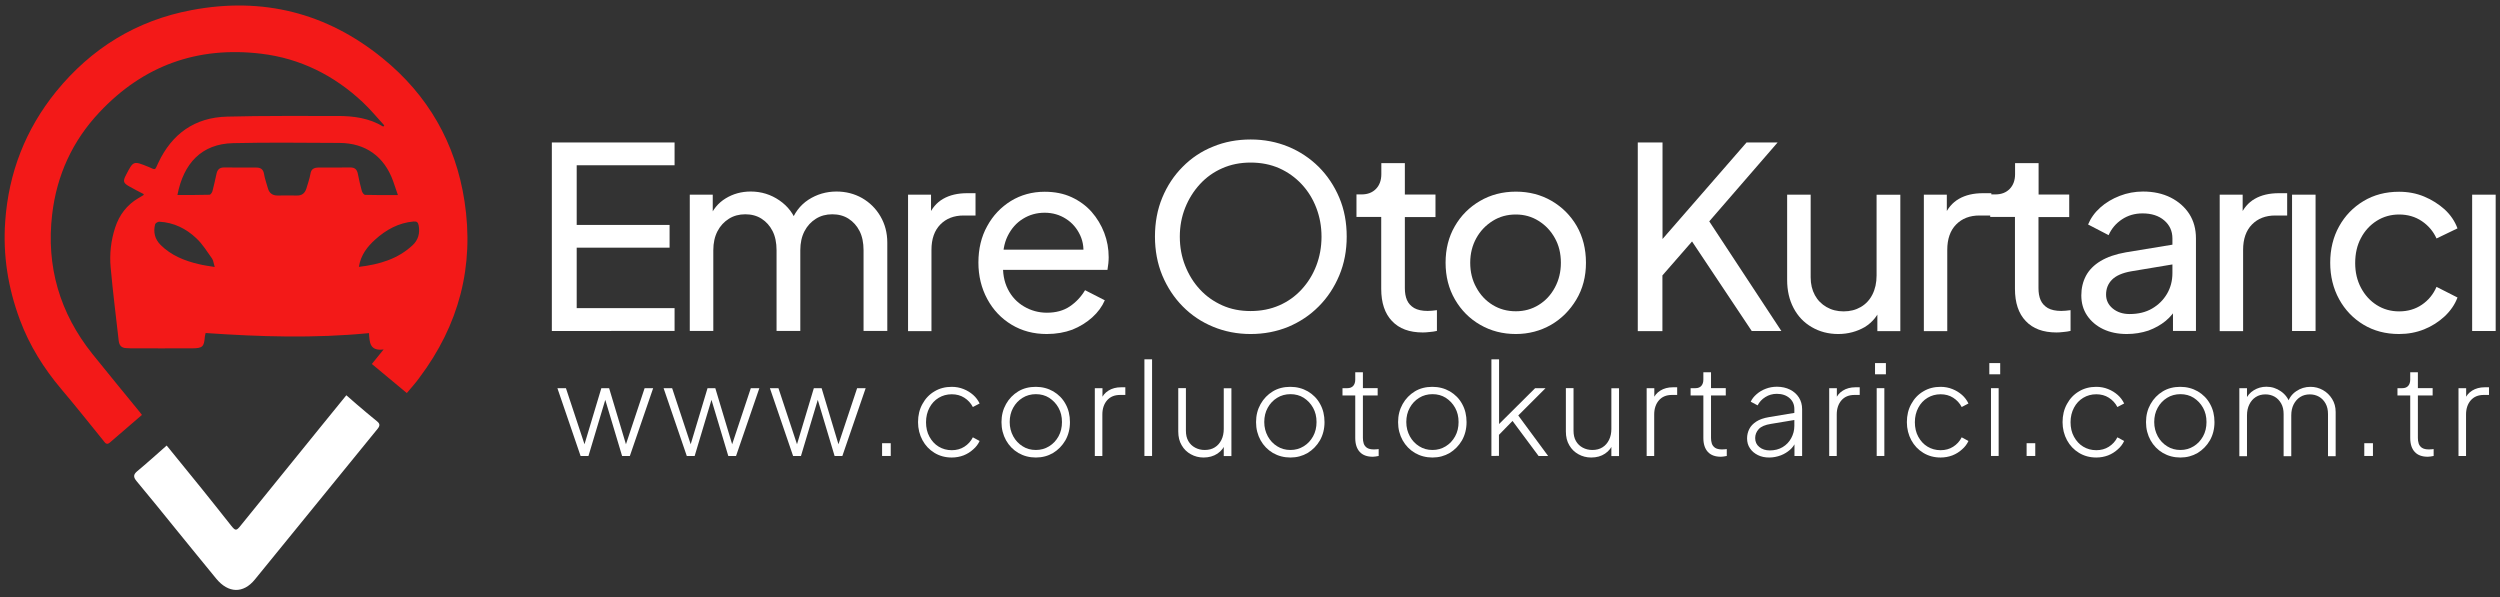 <?xml version="1.0" encoding="utf-8"?>
<!-- Generator: Adobe Illustrator 27.5.0, SVG Export Plug-In . SVG Version: 6.00 Build 0)  -->
<svg version="1.1" id="katman_1" xmlns="http://www.w3.org/2000/svg" xmlns:xlink="http://www.w3.org/1999/xlink" x="0px" y="0px"
	 viewBox="0 0 2252.9 538.4" style="enable-background:new 0 0 2252.9 538.4;" xml:space="preserve">
<rect x="0" y="0" width="2252.9" height="538.4" fill="#333333" stroke="none"/>
<style type="text/css">
	.st0{fill:#F31918;}
	.st1{fill:#FFFFFF;}
</style>
<g>
	<path class="st0" d="M366.6,354.2c-10.6-8.9-20.9-17.4-31.5-26.2c3.1-3.9,6.4-7.9,10.6-13.1c-12.9,1.7-12.6-6.9-13.2-14.7
		c-49.3,4.8-98.1,3.3-147.2-0.1c-0.2,1.1-0.6,2.2-0.7,3.3c-0.7,9.1-2,10.4-11.3,10.5c-18.5,0.1-37,0-55.5,0c-1.3,0-2.7-0.2-4-0.2
		c-4.3-0.1-6.3-2.4-6.8-6.4c-2.5-22.1-5.3-44.2-7.3-66.4c-1.1-12.1,0.3-24.3,4.1-35.9c3.7-11.3,10.5-20.3,20.8-26.4
		c1.6-0.9,3.1-1.9,4.7-2.8c0.1,0,0.1-0.3,0.2-0.9c-4.2-2.2-8.7-4.4-13-6.9c-5.5-3.1-5.9-4.7-2.9-10.4c6.6-12.8,6.6-12.7,20-7.3
		c7.1,2.9,5.6,3.8,9.1-3.7c12.3-26.1,32.8-40.7,61.7-41.5c33.3-0.9,66.6-0.5,99.9-0.6c14.4,0,28.4,1.9,41.1,9.6
		c0.3-0.4,0.6-0.8,0.9-1.1c-6.4-7-12.5-14.4-19.4-20.9c-25.8-24.2-56.4-39.5-91.5-43.7C178.1,41.5,129.1,59,89.5,101.3
		C65.3,127,51.1,158,47,193.2C41.5,240,53.8,282.1,83.3,319c14,17.5,28.4,34.8,42.6,52.3c0.6,0.7,1.2,1.5,2,2.6
		c-9.8,8.4-19.4,16.6-28.9,24.9c-3.1,2.7-4.4,0-5.9-1.8c-12.6-15.5-25-31.2-37.9-46.4c-15.8-18.7-28.6-39.2-37.2-62.2
		c-10.7-28.7-15.5-58.2-13.3-89C7.8,155.6,23,116.6,50.5,82.6C82.3,43.5,123,18.4,172.7,9.1c63.9-12.1,121.7,2.4,172,43.3
		c41,33.2,65.9,76.6,73.9,128.9c9,58.7-5,111.6-40.6,159C374.8,344.8,371,349,366.6,354.2z M159.9,175.7c9.7,0,19.3,0.1,28.9-0.2
		c1,0,2.4-2.1,2.7-3.4c1.4-5.1,2.4-10.3,3.6-15.5c0.8-3.7,2.7-5.7,6.9-5.7c9.7,0.2,19.3,0,29,0.1c3.7,0,6.2,1.4,6.9,5.6
		c0.7,4.4,2.3,8.6,3.5,13s4.1,6.6,8.7,6.6c5.8-0.1,11.7-0.1,17.5,0c4.5,0.1,7.2-2.1,8.5-6.3c1.3-4.4,2.9-8.9,3.7-13.4
		c0.7-4.3,3.3-5.4,7-5.5c9.5-0.1,19,0.1,28.5-0.1c4.4-0.1,6.4,1.7,7.2,5.8c1,5.2,2.2,10.4,3.6,15.5c0.4,1.3,1.8,3.3,2.8,3.4
		c9.6,0.3,19.2,0.2,29.7,0.2c-1.6-4.7-2.9-8.6-4.3-12.5c-7.9-22.2-24.8-34.4-48.4-34.5c-32-0.1-64-0.6-96,0.2
		C181.7,129.7,165.4,147.1,159.9,175.7z M193.5,240.6c-1-3.3-1.2-5.8-2.4-7.6c-4.5-6.3-8.6-13.1-14.2-18.3
		c-9.2-8.7-20.3-14.2-33.3-14.9c-1.3-0.1-3.5,1.3-3.8,2.3c-1.8,7.1-0.3,13.4,5,18.7c9.5,9.4,21.4,14.2,34.2,17.2
		C183.4,239.1,188,239.7,193.5,240.6z M323.4,240.5c18.6-2.2,35.1-7.1,48.4-19.5c5-4.6,6.8-10.8,5.5-17.8c-0.6-3-1.7-3.8-4.6-3.6
		c-13.5,1.2-24.7,7.4-34.5,16.2C331,222.3,325.2,229.6,323.4,240.5z"/>
	<path class="st1" d="M150.2,401.5c10.7,13.2,21,25.8,31.2,38.4c9.1,11.2,18,22.6,27,33.9c3.8,4.7,4.6,4.7,8.5-0.2
		c24.2-29.9,48.4-59.8,72.6-89.6c7.4-9.1,14.8-18.2,22.6-27.8c3.2,2.8,6.2,5.5,9.3,8.1c6.1,5.2,12.2,10.4,18.4,15.4
		c2.8,2.2,2.6,4.1,0.5,6.7c-36.9,45.2-73.8,90.5-110.6,135.8c-10.4,12.8-23.9,12.6-34.9-0.8c-12.2-14.8-24.2-29.7-36.3-44.5
		c-11.8-14.5-23.4-29-35.4-43.3c-3.1-3.7-3-6,0.6-9C132.5,417.3,141,409.6,150.2,401.5z"/>
</g>
<g>
	<path class="st1" d="M497.3,298.3V128.4h110.6v20.5h-88.2v53.8h83.7v20.5h-83.7v54.5h88.2v20.5L497.3,298.3L497.3,298.3z"/>
	<path class="st1" d="M621.6,298.3V175.4h20.7v25.1l-3-3.9c3-7.8,7.9-13.7,14.6-17.8c6.7-4.1,14.2-6.2,22.6-6.2
		c9.6,0,18.2,2.7,25.9,8s13,12.3,15.8,21l-5.9,0.2c3.2-9.6,8.6-16.8,16.2-21.8c7.6-4.9,16-7.4,25.3-7.4c8.5,0,16.2,2,23.1,5.9
		c6.9,4,12.4,9.4,16.5,16.4s6.2,14.9,6.2,23.7v79.6h-21.4v-72.7c0-6.8-1.2-12.6-3.6-17.3c-2.4-4.7-5.7-8.4-9.9-11.1
		c-4.2-2.7-9.1-4-14.7-4c-5.5,0-10.4,1.3-14.7,4s-7.8,6.4-10.3,11.2s-3.8,10.5-3.8,17.2v72.7h-21.4v-72.7c0-6.8-1.2-12.6-3.6-17.3
		c-2.4-4.7-5.7-8.4-9.9-11.1c-4.2-2.7-9.1-4-14.7-4c-5.5,0-10.4,1.3-14.7,4s-7.8,6.4-10.3,11.2s-3.8,10.5-3.8,17.2v72.7h-21.2V298.3
		z"/>
	<path class="st1" d="M818.3,298.3V175.4H839V198l-2.3-3.2c2.9-7,7.3-12.2,13.2-15.6c5.9-3.4,13.1-5.1,21.7-5.1h7.5v20.1h-10.7
		c-8.7,0-15.7,2.7-21,8.1c-5.3,5.4-8,13-8,22.9v73.2h-21.1V298.3z"/>
	<path class="st1" d="M943.3,301c-11.9,0-22.4-2.8-31.7-8.4s-16.6-13.3-21.9-23.1c-5.3-9.8-8-20.8-8-32.9c0-12.3,2.6-23.3,7.9-32.8
		c5.2-9.6,12.4-17.1,21.4-22.7c9-5.5,19.2-8.3,30.4-8.3c9.1,0,17.2,1.6,24.3,4.9c7.1,3.3,13.1,7.7,18,13.2
		c4.9,5.6,8.7,11.9,11.4,18.9c2.7,7.1,4,14.4,4,22c0,1.7-0.1,3.5-0.3,5.6s-0.5,4-0.8,5.8H897.2V225h88.5l-10,8.2
		c1.4-7.9,0.6-15-2.3-21.2c-2.9-6.2-7.1-11.2-12.8-14.8c-5.6-3.6-12-5.5-19.2-5.5c-7.1,0-13.7,1.8-19.6,5.5
		c-5.9,3.6-10.5,8.9-13.8,15.6c-3.3,6.8-4.6,14.8-4,24.1c-0.6,9,0.8,16.8,4.2,23.6c3.4,6.8,8.3,12,14.6,15.7s13.2,5.6,20.6,5.6
		c8.2,0,15.1-1.9,20.7-5.7c5.6-3.8,10.2-8.7,13.7-14.6l17.8,9.1c-2.4,5.6-6.2,10.8-11.3,15.4s-11.1,8.3-18,11.1
		C959.5,299.6,951.8,301,943.3,301z"/>
	<path class="st1" d="M1127,301c-12,0-23.3-2.2-33.7-6.5c-10.5-4.3-19.6-10.4-27.5-18.4c-7.8-7.9-13.9-17.2-18.4-27.9
		c-4.4-10.7-6.6-22.4-6.6-35c0-12.8,2.2-24.5,6.6-35.1s10.5-19.9,18.4-27.8c7.8-7.9,16.9-14,27.4-18.2c10.4-4.3,21.7-6.4,33.9-6.4
		c12.2,0,23.4,2.2,33.9,6.5c10.4,4.3,19.5,10.4,27.4,18.2c7.8,7.8,14,17.1,18.5,27.7c4.5,10.6,6.7,22.3,6.7,35.1
		c0,12.6-2.2,24.3-6.7,35c-4.5,10.7-10.6,20-18.5,27.9c-7.8,7.9-17,14-27.4,18.4C1150.5,298.8,1139.2,301,1127,301z M1127,280.3
		c9.4,0,18-1.7,25.8-5.1s14.5-8.2,20.2-14.4c5.7-6.2,10.1-13.3,13.2-21.4c3.1-8.1,4.7-16.8,4.7-26.1s-1.6-17.9-4.7-26
		s-7.5-15.2-13.2-21.3s-12.4-10.9-20.2-14.4c-7.8-3.4-16.3-5.1-25.8-5.1c-9.3,0-17.8,1.7-25.5,5.1c-7.8,3.4-14.5,8.2-20.2,14.4
		s-10.1,13.3-13.3,21.3c-3.2,8.1-4.8,16.7-4.8,26s1.6,18,4.8,26.1c3.2,8.1,7.6,15.3,13.3,21.4c5.7,6.2,12.4,10.9,20.2,14.4
		S1117.8,280.3,1127,280.3z"/>
	<path class="st1" d="M1282.1,299.6c-12,0-21.2-3.4-27.7-10.3c-6.5-6.8-9.7-16.5-9.7-29v-64.8h-22.3v-20.3h4.6c5.5,0,9.8-1.7,13-5
		s4.8-7.8,4.8-13.2v-10h21.2v28.3h27.6v20.3H1266v64.1c0,4.1,0.6,7.7,1.9,10.7s3.5,5.4,6.5,7.2c3,1.7,7.1,2.6,12.1,2.6
		c1.1,0,2.4-0.1,4-0.2s3.1-0.3,4.4-0.5v18.7c-2,0.5-4.2,0.8-6.6,1C1285.8,299.5,1283.8,299.6,1282.1,299.6z"/>
	<path class="st1" d="M1366,301c-11.9,0-22.6-2.8-32.1-8.3c-9.6-5.5-17.2-13.2-22.8-22.9c-5.6-9.7-8.4-20.7-8.4-33.1
		s2.8-23.3,8.3-32.8c5.5-9.6,13.1-17.2,22.7-22.8s20.4-8.4,32.4-8.4c11.9,0,22.6,2.8,32.1,8.3c9.6,5.6,17.1,13.1,22.7,22.7
		c5.5,9.6,8.3,20.6,8.3,33.1s-2.9,23.5-8.7,33.2c-5.8,9.7-13.4,17.3-22.9,22.8C1388.1,298.2,1377.5,301,1366,301z M1366,280.5
		c7.6,0,14.5-1.9,20.6-5.7c6.2-3.8,11-9,14.6-15.7s5.4-14.1,5.4-22.3c0-8.4-1.8-15.8-5.4-22.2c-3.6-6.5-8.4-11.6-14.6-15.5
		s-13-5.8-20.6-5.8c-7.8,0-14.7,1.9-20.9,5.8s-11.1,9-14.7,15.5s-5.5,13.9-5.5,22.2c0,8.2,1.8,15.7,5.5,22.3
		c3.6,6.7,8.5,11.9,14.7,15.7C1351.3,278.6,1358.2,280.5,1366,280.5z"/>
	<path class="st1" d="M1475.9,298.3V128.4h22.3V224l-5.5-2.3l81.2-93.3h28l-68.2,78.7l1.1-16l70.5,107.2h-26.7l-53.8-80.7
		l-26.7,30.6v50.2h-22.2V298.3z"/>
	<path class="st1" d="M1656.5,301c-8.8,0-16.8-2.1-23.8-6.2c-7.1-4.1-12.5-9.8-16.4-17.2c-3.9-7.4-5.8-15.8-5.8-25.4v-76.8h21.2V250
		c0,6.1,1.3,11.4,3.8,16s6,8.1,10.5,10.7s9.6,3.9,15.4,3.9s10.9-1.3,15.4-3.9s8-6.3,10.5-11.2c2.5-4.9,3.8-10.6,3.8-17.3v-72.7h21.4
		v122.9h-20.7v-23.9l3.4,2.1c-2.9,7.8-7.8,13.8-14.7,18.1C1673.4,298.8,1665.4,301,1656.5,301z"/>
	<path class="st1" d="M1733.7,298.3V175.4h20.7V198l-2.3-3.2c2.9-7,7.3-12.2,13.2-15.6c5.9-3.4,13.1-5.1,21.7-5.1h7.5v20.1h-10.7
		c-8.7,0-15.7,2.7-21,8.1c-5.3,5.4-8,13-8,22.9v73.2h-21.1V298.3z"/>
	<path class="st1" d="M1853.2,299.6c-12,0-21.2-3.4-27.7-10.3c-6.5-6.8-9.7-16.5-9.7-29v-64.8h-22.3v-20.3h4.6c5.5,0,9.8-1.7,13-5
		s4.8-7.8,4.8-13.2v-10h21.2v28.3h27.6v20.3H1837v64.1c0,4.1,0.6,7.7,1.9,10.7s3.5,5.4,6.5,7.2c3,1.7,7.1,2.6,12.1,2.6
		c1.1,0,2.4-0.1,4-0.2s3.1-0.3,4.4-0.5v18.7c-2,0.5-4.2,0.8-6.6,1C1856.9,299.5,1854.9,299.6,1853.2,299.6z"/>
	<path class="st1" d="M1916.6,301c-8.1,0-15.2-1.5-21.3-4.4s-11-7.1-14.5-12.3c-3.5-5.2-5.2-11.3-5.2-18.1c0-6.5,1.4-12.4,4.2-17.7
		c2.8-5.2,7.2-9.7,13.2-13.3s13.6-6.2,22.7-7.8l45.6-7.5v17.8l-40.8,6.8c-7.9,1.4-13.6,3.9-17.2,7.5s-5.4,8.1-5.4,13.5
		c0,5,2,9.2,6,12.5s9.1,5,15.2,5c7.8,0,14.5-1.6,20.2-4.9s10.2-7.7,13.5-13.3c3.3-5.6,4.9-11.9,4.9-18.7v-31.2
		c0-6.7-2.5-12.1-7.4-16.3s-11.4-6.3-19.5-6.3c-7,0-13.2,1.8-18.6,5.4c-5.4,3.6-9.4,8.3-12,14.2l-18.5-9.6
		c2.3-5.6,5.9-10.7,10.9-15.2s10.9-8,17.6-10.6s13.7-3.9,21-3.9c9.4,0,17.7,1.8,24.9,5.4c7.1,3.6,12.7,8.5,16.8,14.8
		c4,6.3,6,13.6,6,22v83.4h-20.7V275l3.9,1.4c-2.6,4.9-6.1,9.1-10.5,12.8c-4.4,3.6-9.6,6.5-15.5,8.7
		C1930,299.9,1923.6,301,1916.6,301z"/>
	<path class="st1" d="M2000.3,298.3V175.4h20.7V198l-2.3-3.2c2.9-7,7.3-12.2,13.2-15.6c5.9-3.4,13.1-5.1,21.7-5.1h7.5v20.1h-10.7
		c-8.7,0-15.7,2.7-21,8.1c-5.3,5.4-8,13-8,22.9v73.2h-21.1V298.3z"/>
	<path class="st1" d="M2065.5,298.3V175.4h21.2v122.9H2065.5z"/>
	<path class="st1" d="M2161.9,301c-12,0-22.7-2.8-32-8.4s-16.7-13.3-22-23s-8-20.7-8-32.8c0-12.3,2.7-23.3,8-32.8
		c5.3-9.6,12.7-17.2,22-22.8s20-8.4,32-8.4c8.1,0,15.6,1.4,22.6,4.3c7,2.9,13.1,6.8,18.5,11.6c5.3,4.9,9.2,10.6,11.6,17.1l-18.9,9.1
		c-2.9-6.4-7.3-11.6-13.2-15.6s-12.8-6-20.5-6c-7.4,0-14.2,1.9-20.2,5.7s-10.8,9-14.2,15.5c-3.5,6.5-5.2,14.1-5.2,22.6
		c0,8.2,1.7,15.6,5.2,22.2s8.2,11.8,14.2,15.6c6,3.8,12.7,5.7,20.2,5.7c7.8,0,14.6-2,20.5-6s10.3-9.4,13.2-16.1l18.9,9.6
		c-2.4,6.4-6.3,12-11.6,17c-5.3,4.9-11.5,8.9-18.5,11.7C2177.5,299.6,2170,301,2161.9,301z"/>
	<path class="st1" d="M2227.8,298.3V175.4h21.2v122.9H2227.8z"/>
</g>
<g>
	<path class="st1" d="M523.2,410.9l-20.9-61.1h7.7l18.3,55.3h-3l16.6-55.3h7l16.6,55.3h-3l18.4-55.3h7.7l-21,61.1h-7l-16-53.4h1.7
		l-16,53.4H523.2z"/>
	<path class="st1" d="M618.9,410.9L598,349.8h7.7l18.3,55.3h-3l16.6-55.3h7l16.6,55.3h-3l18.4-55.3h7.7l-21,61.1h-7l-16-53.4h1.7
		l-16,53.4H618.9z"/>
	<path class="st1" d="M714.7,410.9l-20.9-61.1h7.7l18.3,55.3h-3l16.6-55.3h7l16.6,55.3h-3l18.4-55.3h7.7l-21,61.1h-7l-16-53.4h1.7
		l-16,53.4H714.7z"/>
	<path class="st1" d="M794.9,410.9v-11.5h7.8v11.5H794.9z"/>
	<path class="st1" d="M857.7,412.3c-5.8,0-11-1.4-15.6-4.2c-4.6-2.8-8.2-6.6-10.8-11.4s-4-10.3-4-16.3c0-6.1,1.3-11.6,4-16.4
		c2.6-4.8,6.2-8.6,10.8-11.3c4.6-2.8,9.8-4.1,15.6-4.1c3.8,0,7.4,0.7,10.6,2c3.3,1.3,6.2,3.1,8.7,5.3c2.5,2.2,4.4,4.8,5.8,7.7
		l-6.1,3.2c-1.8-3.5-4.4-6.3-7.7-8.4s-7.1-3.1-11.3-3.1c-4.4,0-8.3,1.1-11.8,3.2s-6.3,5.1-8.3,8.9s-3.1,8.1-3.1,13.1
		c0,4.9,1,9.3,3.1,13.1s4.8,6.8,8.3,8.9s7.4,3.2,11.8,3.2c4.2,0,8-1,11.3-3.1s5.9-4.9,7.7-8.5l6.1,3.3c-1.3,2.8-3.2,5.4-5.8,7.6
		c-2.5,2.3-5.4,4.1-8.7,5.4C865.1,411.6,861.5,412.3,857.7,412.3z"/>
	<path class="st1" d="M933.5,412.3c-5.8,0-11.1-1.4-15.8-4.1c-4.7-2.8-8.4-6.6-11.1-11.4c-2.7-4.9-4.1-10.3-4.1-16.4
		s1.4-11.5,4.1-16.3c2.7-4.8,6.4-8.6,11-11.4s9.9-4.1,15.8-4.1c5.8,0,11.1,1.4,15.8,4.1c4.7,2.8,8.4,6.5,11,11.3
		c2.7,4.8,4,10.3,4,16.4s-1.4,11.6-4.1,16.4c-2.8,4.8-6.5,8.6-11.1,11.4C944.4,410.9,939.2,412.3,933.5,412.3z M933.5,405.5
		c4.4,0,8.3-1.1,11.9-3.3c3.6-2.2,6.4-5.2,8.5-9s3.1-8.1,3.1-12.9s-1-9-3.1-12.8s-4.9-6.7-8.4-9c-3.5-2.2-7.5-3.3-12-3.3
		c-4.4,0-8.5,1.1-12,3.3c-3.6,2.2-6.4,5.2-8.5,9s-3.1,8.1-3.1,12.8c0,4.8,1.1,9,3.2,12.9c2.1,3.8,4.9,6.8,8.5,9
		C925,404.4,929,405.5,933.5,405.5z"/>
	<path class="st1" d="M986.6,410.9v-61.1h6.9v11.4l-1.3-1c1.3-3.5,3.5-6.2,6.7-8.2s7-3,11.3-3h3.9v6.9h-4.7c-5,0-8.9,1.6-11.7,4.8
		c-2.8,3.2-4.3,7.5-4.3,12.8v37.4L986.6,410.9L986.6,410.9z"/>
	<path class="st1" d="M1031.3,410.9v-87.1h6.9v87.1H1031.3z"/>
	<path class="st1" d="M1084.6,412.3c-4.1,0-8-1-11.4-2.9c-3.5-1.9-6.3-4.6-8.3-8.1c-2.1-3.5-3.1-7.6-3.1-12.5v-39h6.9v38.4
		c0,3.6,0.7,6.7,2.2,9.3c1.5,2.6,3.5,4.5,6.1,5.9s5.5,2.1,8.7,2.1c3.5,0,6.6-0.8,9.1-2.4c2.6-1.6,4.5-3.9,5.9-6.7s2.1-6.2,2.1-9.8
		v-36.7h6.9V411h-6.9v-12.4l1.7,0.6c-1.4,4-3.8,7.2-7.4,9.6C1093.6,411.1,1089.4,412.3,1084.6,412.3z"/>
	<path class="st1" d="M1162.9,412.3c-5.8,0-11.1-1.4-15.8-4.1c-4.7-2.8-8.4-6.6-11.1-11.4c-2.7-4.9-4.1-10.3-4.1-16.4
		s1.4-11.5,4.1-16.3s6.4-8.6,11-11.4s9.9-4.1,15.8-4.1c5.8,0,11.1,1.4,15.8,4.1c4.7,2.8,8.4,6.5,11,11.3c2.7,4.8,4,10.3,4,16.4
		s-1.4,11.6-4.1,16.4c-2.8,4.8-6.5,8.6-11.1,11.4C1173.8,410.9,1168.6,412.3,1162.9,412.3z M1162.9,405.5c4.4,0,8.3-1.1,11.9-3.3
		c3.6-2.2,6.4-5.2,8.5-9s3.1-8.1,3.1-12.9s-1-9-3.1-12.8s-4.9-6.7-8.4-9c-3.5-2.2-7.5-3.3-12-3.3c-4.4,0-8.5,1.1-12,3.3
		c-3.6,2.2-6.4,5.2-8.5,9s-3.1,8.1-3.1,12.8c0,4.8,1.1,9,3.2,12.9c2.1,3.8,4.9,6.8,8.5,9C1154.5,404.4,1158.4,405.5,1162.9,405.5z"
		/>
	<path class="st1" d="M1237.1,411.6c-5.1,0-9-1.4-11.7-4.3s-4.1-7.1-4.1-12.6v-38.3h-11.5v-6.6h4.4c2.3,0,4.1-0.7,5.3-2.1
		c1.2-1.4,1.8-3.3,1.8-5.6v-6.6h6.9v14.3h13.3v6.6h-13.3v38.3c0,1.7,0.2,3.3,0.7,4.9s1.5,2.9,2.9,3.9c1.5,1,3.6,1.5,6.3,1.5
		c0.6,0,1.4,0,2.2-0.1c0.9-0.1,1.6-0.2,2.1-0.2v6.2c-0.8,0.2-1.8,0.4-2.9,0.5C1238.5,411.5,1237.7,411.6,1237.1,411.6z"/>
	<path class="st1" d="M1290.9,412.3c-5.8,0-11.1-1.4-15.8-4.1c-4.7-2.8-8.4-6.6-11.1-11.4c-2.7-4.9-4.1-10.3-4.1-16.4
		s1.4-11.5,4.1-16.3s6.4-8.6,11-11.4s9.9-4.1,15.8-4.1c5.8,0,11.1,1.4,15.8,4.1c4.7,2.8,8.4,6.5,11,11.3c2.7,4.8,4,10.3,4,16.4
		s-1.4,11.6-4.1,16.4c-2.8,4.8-6.5,8.6-11.1,11.4C1301.8,410.9,1296.6,412.3,1290.9,412.3z M1290.9,405.5c4.4,0,8.3-1.1,11.9-3.3
		c3.6-2.2,6.4-5.2,8.5-9s3.1-8.1,3.1-12.9s-1-9-3.1-12.8s-4.9-6.7-8.4-9c-3.5-2.2-7.5-3.3-12-3.3c-4.4,0-8.5,1.1-12,3.3
		c-3.6,2.2-6.4,5.2-8.5,9s-3.1,8.1-3.1,12.8c0,4.8,1.1,9,3.2,12.9c2.1,3.8,4.9,6.8,8.5,9C1282.5,404.4,1286.4,405.5,1290.9,405.5z"
		/>
	<path class="st1" d="M1344,410.9v-87.1h6.9V386l-3.6-0.3l36.1-35.9h9.4l-24.6,24.6l26.9,36.5h-8.6l-25.5-34.3l4.6,0.1l-16.6,17
		l1.8-4.7v21.8L1344,410.9L1344,410.9z"/>
	<path class="st1" d="M1433.9,412.3c-4.1,0-8-1-11.4-2.9c-3.5-1.9-6.3-4.6-8.3-8.1c-2.1-3.5-3.1-7.6-3.1-12.5v-39h6.9v38.4
		c0,3.6,0.7,6.7,2.2,9.3c1.5,2.6,3.5,4.5,6.1,5.9s5.5,2.1,8.7,2.1c3.5,0,6.6-0.8,9.1-2.4c2.6-1.6,4.5-3.9,5.9-6.7s2.1-6.2,2.1-9.8
		v-36.7h6.9V411h-6.9v-12.4l1.7,0.6c-1.4,4-3.8,7.2-7.4,9.6C1443,411.1,1438.8,412.3,1433.9,412.3z"/>
	<path class="st1" d="M1483.9,410.9v-61.1h6.9v11.4l-1.3-1c1.3-3.5,3.5-6.2,6.7-8.2s7-3,11.3-3h3.9v6.9h-4.7c-5,0-8.9,1.6-11.7,4.8
		c-2.8,3.2-4.3,7.5-4.3,12.8v37.4L1483.9,410.9L1483.9,410.9z"/>
	<path class="st1" d="M1550.8,411.6c-5.1,0-9-1.4-11.7-4.3s-4.1-7.1-4.1-12.6v-38.3h-11.5v-6.6h4.4c2.3,0,4.1-0.7,5.3-2.1
		c1.2-1.4,1.8-3.3,1.8-5.6v-6.6h6.9v14.3h13.3v6.6h-13.3v38.3c0,1.7,0.2,3.3,0.7,4.9s1.5,2.9,2.9,3.9c1.5,1,3.6,1.5,6.3,1.5
		c0.6,0,1.4,0,2.2-0.1c0.9-0.1,1.6-0.2,2.1-0.2v6.2c-0.8,0.2-1.8,0.4-2.9,0.5C1552.2,411.5,1551.4,411.6,1550.8,411.6z"/>
	<path class="st1" d="M1594.3,412.3c-3.8,0-7.2-0.7-10.2-2.2s-5.4-3.5-7.1-6.1c-1.8-2.6-2.6-5.6-2.6-9c0-3,0.7-5.8,2-8.4
		s3.4-4.8,6.3-6.7c2.9-1.9,6.7-3.2,11.4-4l24.7-4.1v6.4l-22.9,3.8c-5.2,0.8-8.9,2.4-11,4.7c-2.1,2.3-3.2,5-3.2,8.1
		c0,3.3,1.2,6,3.7,8c2.5,2.1,5.7,3.1,9.5,3.1c4.4,0,8.3-1,11.6-3c3.3-2,5.9-4.7,7.7-8.1c1.8-3.3,2.8-7,2.8-11v-15.2
		c0-4.1-1.5-7.4-4.4-9.9s-6.7-3.8-11.4-3.8c-3.8,0-7.3,1-10.3,2.9c-3.1,1.9-5.4,4.4-7,7.5l-6.2-3.3c1.1-2.5,2.9-4.7,5.3-6.8
		c2.4-2.1,5.1-3.7,8.3-4.9c3.1-1.2,6.5-1.8,10-1.8c4.4,0,8.4,0.9,11.8,2.6s6.1,4.1,8,7.1s2.9,6.5,2.9,10.5v42.2h-6.9v-12.8l0.8,0.6
		c-1,2.5-2.6,4.7-4.9,6.7s-5,3.7-8.1,4.9C1601.4,411.6,1598,412.3,1594.3,412.3z"/>
	<path class="st1" d="M1648.4,410.9v-61.1h6.9v11.4l-1.3-1c1.3-3.5,3.5-6.2,6.7-8.2s7-3,11.3-3h3.9v6.9h-4.7c-5,0-8.9,1.6-11.7,4.8
		c-2.8,3.2-4.3,7.5-4.3,12.8v37.4L1648.4,410.9L1648.4,410.9z"/>
	<path class="st1" d="M1689.7,337.3v-10.1h9.8v10.1H1689.7z M1691.2,410.9v-61.1h6.9v61.1H1691.2z"/>
	<path class="st1" d="M1748.8,412.3c-5.8,0-11-1.4-15.6-4.2c-4.6-2.8-8.2-6.6-10.8-11.4c-2.6-4.8-4-10.3-4-16.3
		c0-6.1,1.3-11.6,4-16.4c2.6-4.8,6.2-8.6,10.8-11.3c4.6-2.8,9.8-4.1,15.6-4.1c3.8,0,7.4,0.7,10.6,2c3.3,1.3,6.2,3.1,8.7,5.3
		c2.5,2.2,4.4,4.8,5.8,7.7l-6.1,3.2c-1.8-3.5-4.4-6.3-7.7-8.4c-3.3-2.1-7.1-3.1-11.3-3.1c-4.4,0-8.3,1.1-11.8,3.2s-6.3,5.1-8.3,8.9
		s-3.1,8.1-3.1,13.1c0,4.9,1,9.3,3.1,13.1s4.8,6.8,8.3,8.9s7.4,3.2,11.8,3.2c4.2,0,8-1,11.3-3.1s5.9-4.9,7.7-8.5l6.1,3.3
		c-1.3,2.8-3.2,5.4-5.8,7.6c-2.5,2.3-5.4,4.1-8.7,5.4C1756.2,411.6,1752.6,412.3,1748.8,412.3z"/>
	<path class="st1" d="M1792.7,337.3v-10.1h9.8v10.1H1792.7z M1794.2,410.9v-61.1h6.9v61.1H1794.2z"/>
	<path class="st1" d="M1826.3,410.9v-11.5h7.8v11.5H1826.3z"/>
	<path class="st1" d="M1889.1,412.3c-5.8,0-11-1.4-15.6-4.2c-4.6-2.8-8.2-6.6-10.8-11.4c-2.6-4.8-4-10.3-4-16.3
		c0-6.1,1.3-11.6,4-16.4c2.6-4.8,6.2-8.6,10.8-11.3c4.6-2.8,9.8-4.1,15.6-4.1c3.8,0,7.4,0.7,10.6,2c3.3,1.3,6.2,3.1,8.7,5.3
		c2.5,2.2,4.4,4.8,5.8,7.7l-6.1,3.2c-1.8-3.5-4.4-6.3-7.7-8.4c-3.3-2.1-7.1-3.1-11.3-3.1c-4.4,0-8.3,1.1-11.8,3.2s-6.3,5.1-8.3,8.9
		s-3.1,8.1-3.1,13.1c0,4.9,1,9.3,3.1,13.1s4.8,6.8,8.3,8.9s7.4,3.2,11.8,3.2c4.2,0,8-1,11.3-3.1s5.9-4.9,7.7-8.5l6.1,3.3
		c-1.3,2.8-3.2,5.4-5.8,7.6c-2.5,2.3-5.4,4.1-8.7,5.4C1896.5,411.6,1892.9,412.3,1889.1,412.3z"/>
	<path class="st1" d="M1964.9,412.3c-5.8,0-11.1-1.4-15.8-4.1c-4.7-2.8-8.4-6.6-11.1-11.4c-2.7-4.9-4.1-10.3-4.1-16.4
		s1.4-11.5,4.1-16.3s6.4-8.6,11-11.4s9.9-4.1,15.8-4.1c5.8,0,11.1,1.4,15.8,4.1c4.7,2.8,8.4,6.5,11,11.3c2.7,4.8,4,10.3,4,16.4
		s-1.4,11.6-4.1,16.4c-2.8,4.8-6.5,8.6-11.1,11.4C1975.8,410.9,1970.6,412.3,1964.9,412.3z M1964.9,405.5c4.4,0,8.3-1.1,11.9-3.3
		c3.6-2.2,6.4-5.2,8.5-9s3.1-8.1,3.1-12.9s-1-9-3.1-12.8s-4.9-6.7-8.4-9c-3.5-2.2-7.5-3.3-12-3.3c-4.4,0-8.5,1.1-12,3.3
		c-3.6,2.2-6.4,5.2-8.5,9s-3.1,8.1-3.1,12.8c0,4.8,1.1,9,3.2,12.9c2.1,3.8,4.9,6.8,8.5,9C1956.5,404.4,1960.4,405.5,1964.9,405.5z"
		/>
	<path class="st1" d="M2018,410.9v-61.1h6.9v12.3l-1.3-1.7c1.5-3.7,4-6.6,7.4-8.7s7.2-3.2,11.4-3.2c4.8,0,9.1,1.4,13,4.1
		s6.6,6.3,8.2,10.9l-2.2,0.1c1.3-4.7,3.9-8.4,7.8-11c3.9-2.7,8.2-4,12.9-4c4.1,0,7.8,1,11.2,2.9s6.2,4.6,8.3,8s3.2,7.3,3.2,11.7
		v39.9h-6.9v-38c0-3.7-0.7-6.8-2.2-9.5s-3.5-4.7-5.9-6.1c-2.5-1.4-5.2-2.1-8.3-2.1c-3.3,0-6.2,0.8-8.7,2.4s-4.4,3.8-5.9,6.7
		c-1.4,2.8-2.1,6.1-2.1,9.8v36.8h-6.9v-38c0-3.7-0.7-6.8-2.2-9.5c-1.5-2.6-3.4-4.7-5.9-6.1s-5.3-2.1-8.3-2.1c-3.3,0-6.2,0.8-8.7,2.4
		s-4.4,3.8-5.8,6.7c-1.4,2.8-2.1,6.1-2.1,9.8v36.8h-6.9V410.9z"/>
	<path class="st1" d="M2130.6,410.9v-11.5h7.8v11.5H2130.6z"/>
	<path class="st1" d="M2187.8,411.6c-5.1,0-9-1.4-11.7-4.3s-4.1-7.1-4.1-12.6v-38.3h-11.5v-6.6h4.4c2.3,0,4.1-0.7,5.3-2.1
		s1.8-3.3,1.8-5.6v-6.6h6.9v14.3h13.3v6.6h-13.3v38.3c0,1.7,0.2,3.3,0.7,4.9s1.5,2.9,2.9,3.9c1.5,1,3.6,1.5,6.3,1.5
		c0.6,0,1.4,0,2.2-0.1c0.9-0.1,1.6-0.2,2.1-0.2v6.2c-0.8,0.2-1.8,0.4-2.9,0.5C2189.2,411.5,2188.4,411.6,2187.8,411.6z"/>
	<path class="st1" d="M2215.5,410.9v-61.1h6.9v11.4l-1.3-1c1.3-3.5,3.5-6.2,6.7-8.2s7-3,11.3-3h3.9v6.9h-4.7c-5,0-8.9,1.6-11.7,4.8
		c-2.8,3.2-4.3,7.5-4.3,12.8v37.4L2215.5,410.9L2215.5,410.9z"/>
</g>
</svg>
